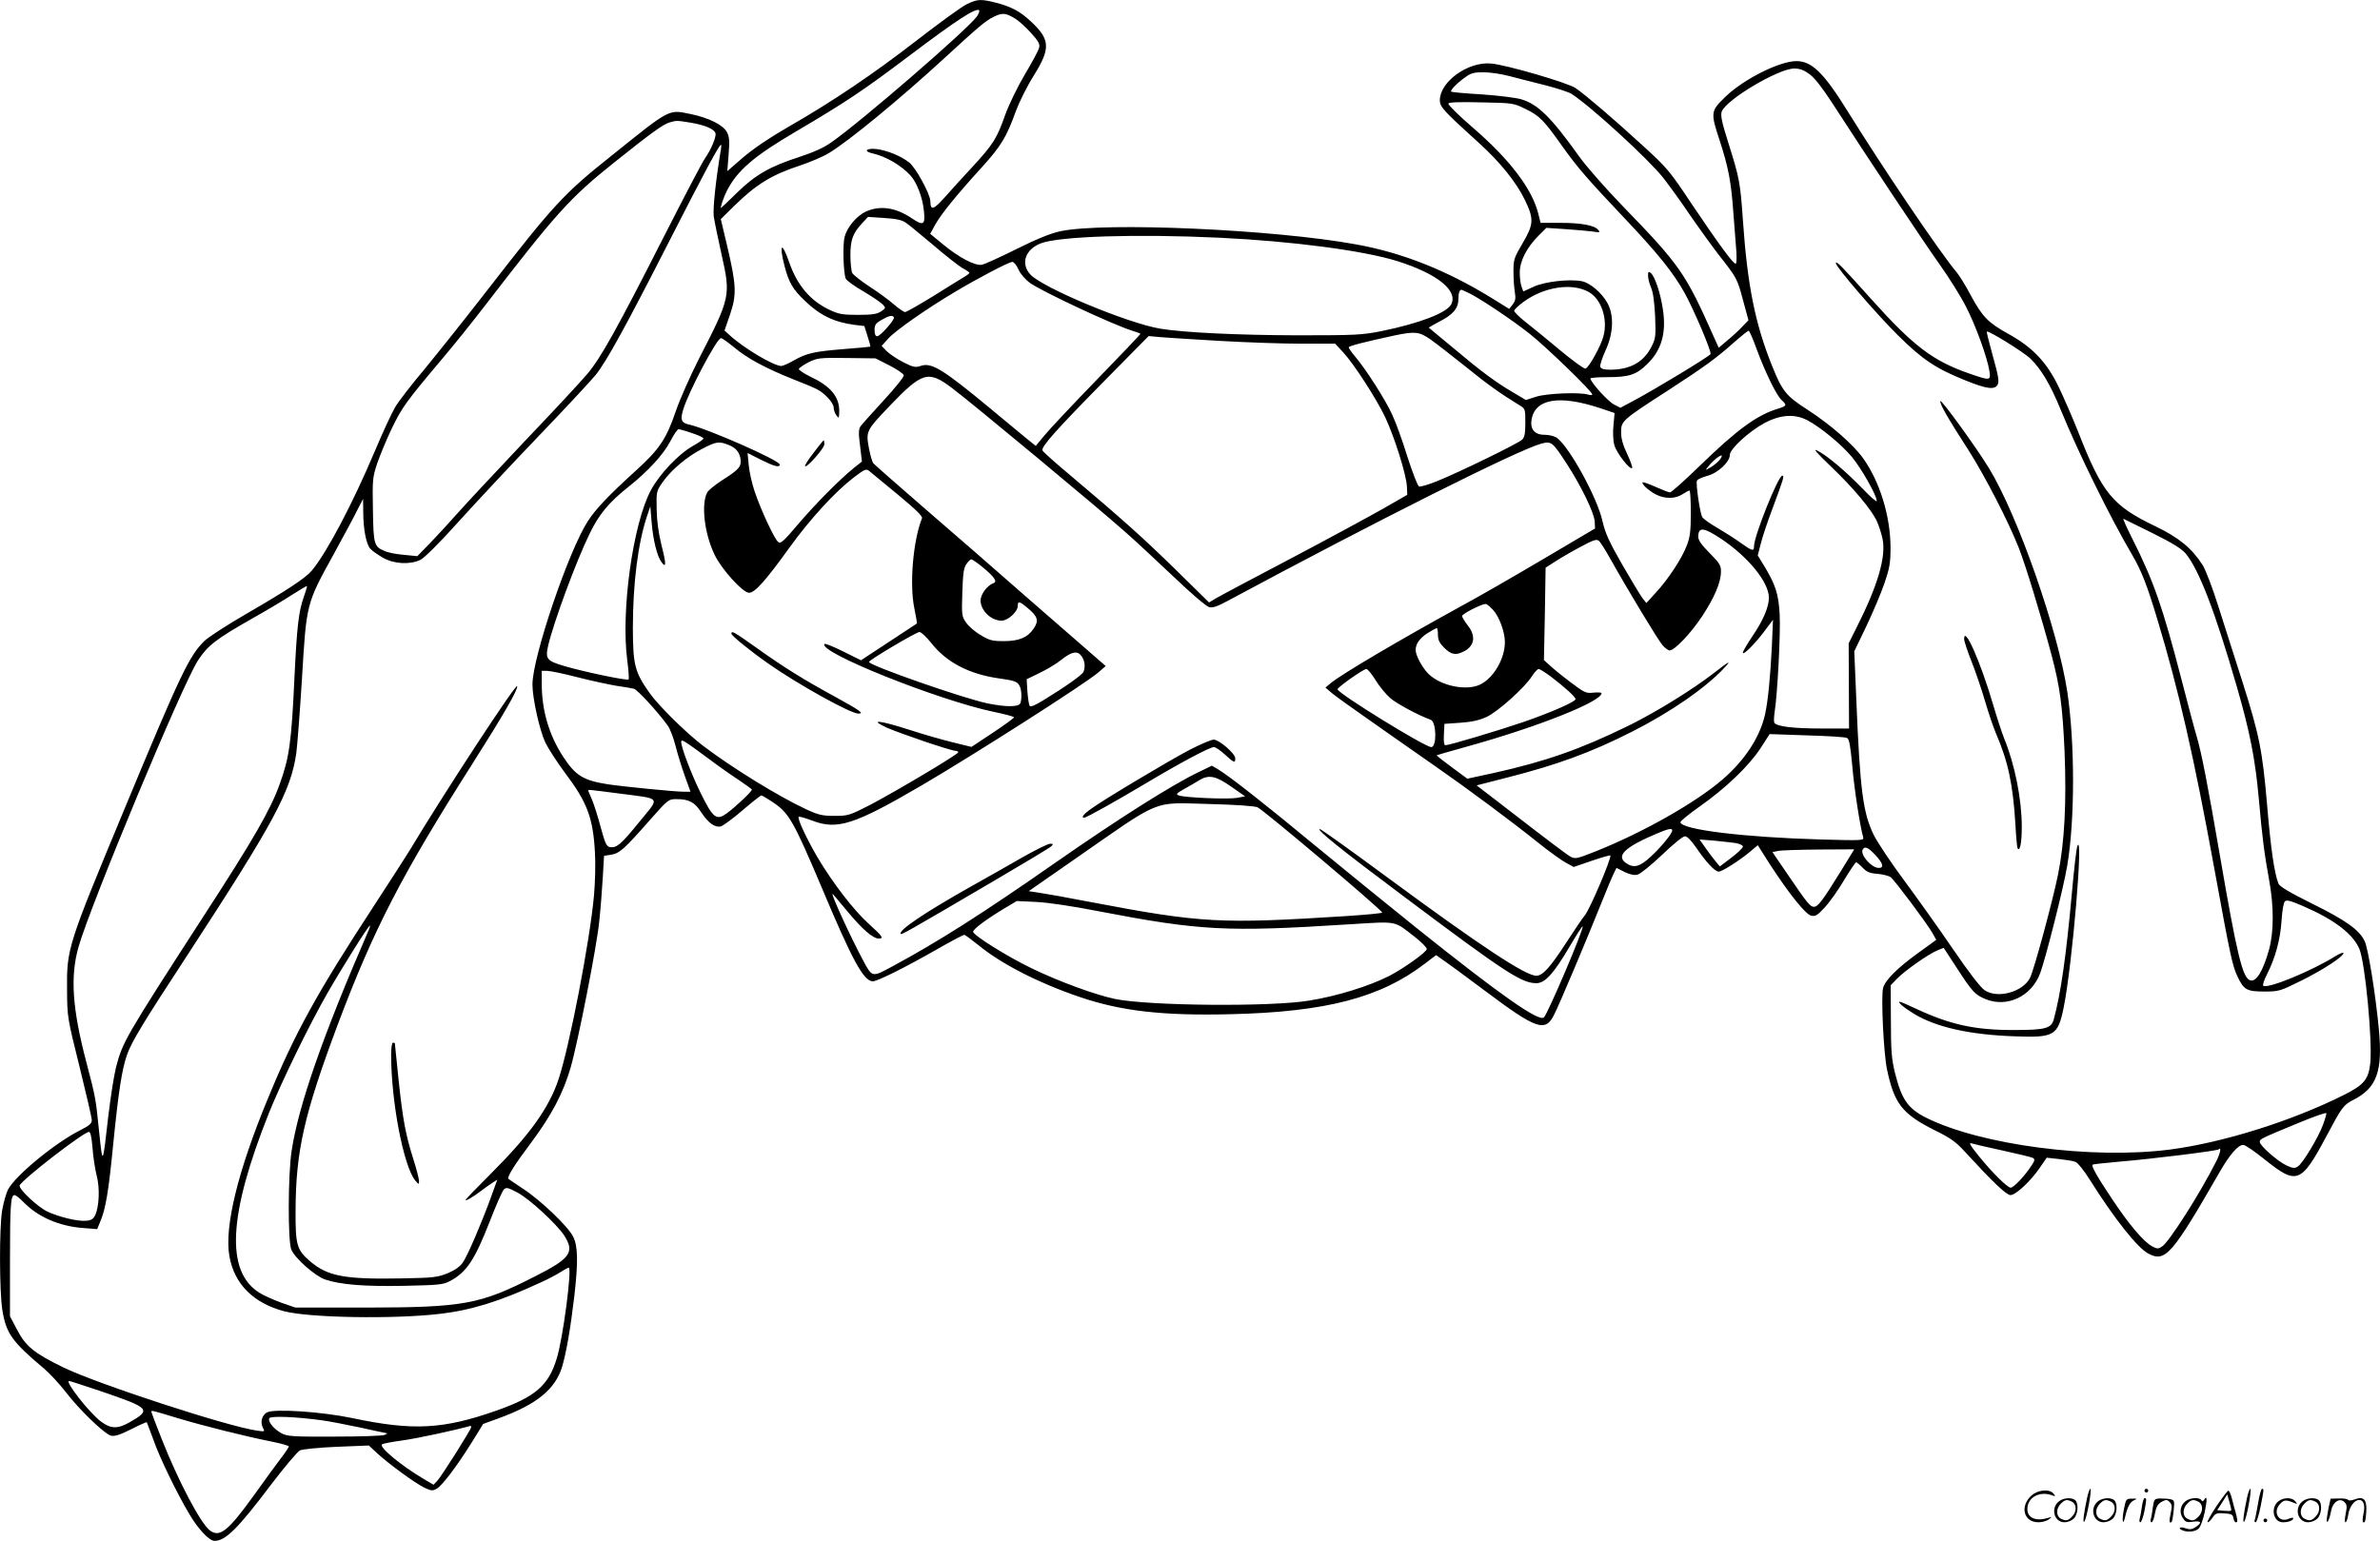 <?xml version="1.0" encoding="UTF-8"?>
<svg xmlns="http://www.w3.org/2000/svg" version="1.0" viewBox="0 0 1280.031 828.873" preserveAspectRatio="xMidYMid meet">
  <g transform="translate(-0.632,828.873) scale(0.1,-0.1)" fill="#000000" stroke="none">
    <path d="M5204 8265 c-27 -13 -146 -100 -264 -191 -237 -184 -457 -332 -694 -468 -98 -56 -186 -116 -242 -163 l-86 -75 7 90 c6 72 4 95 -9 120 -20 38 -97 77 -194 97 -121 25 -107 33 -422 -220 -262 -208 -315 -266 -675 -730 -114 -147 -264 -335 -333 -419 -70 -83 -141 -175 -159 -205 -18 -30 -67 -135 -109 -235 -122 -289 -260 -550 -341 -647 -35 -41 -132 -105 -353 -233 -102 -59 -202 -124 -223 -144 -83 -81 -127 -173 -430 -902 -309 -744 -312 -752 -310 -980 1 -143 2 -148 67 -409 36 -146 66 -275 66 -288 0 -18 -13 -29 -62 -54 -136 -68 -350 -245 -389 -320 -10 -21 -24 -70 -31 -111 -16 -92 -15 -438 1 -536 20 -125 51 -170 224 -315 31 -26 83 -83 116 -125 72 -95 209 -227 244 -236 20 -5 47 4 108 34 45 23 83 40 85 38 1 -2 17 -44 35 -93 33 -96 125 -285 193 -400 48 -82 108 -145 136 -145 59 0 125 65 303 301 73 96 143 179 157 186 14 6 101 15 197 19 l173 7 44 -41 c63 -58 204 -161 253 -185 37 -18 46 -19 67 -7 30 16 110 122 191 252 l60 97 85 31 c205 75 303 156 340 278 23 80 44 201 65 377 21 184 20 269 -6 321 -26 54 -174 196 -271 259 -40 27 -75 50 -77 52 -10 8 32 76 124 198 108 145 171 265 210 400 40 139 142 658 154 786 7 62 15 168 19 234 l7 120 38 6 c45 7 71 30 209 187 97 110 100 112 142 112 68 0 98 -16 133 -70 39 -59 74 -84 106 -77 12 4 65 42 117 87 51 44 97 80 101 80 4 0 36 -19 71 -43 78 -54 106 -104 250 -444 168 -400 229 -513 279 -513 24 0 173 74 348 174 73 42 138 76 143 76 5 0 37 -24 72 -52 124 -103 327 -207 548 -282 222 -76 447 -102 813 -93 513 12 807 89 1046 273 l59 45 42 -30 c24 -16 122 -88 218 -160 280 -210 327 -226 374 -132 28 54 176 405 256 605 28 71 58 142 66 157 l14 29 44 -22 c29 -14 52 -19 70 -14 15 4 74 52 131 106 57 55 112 100 123 100 12 0 33 -21 58 -57 55 -81 103 -133 124 -133 18 0 113 60 172 110 l38 32 66 -104 c101 -155 190 -267 221 -275 23 -5 33 1 73 44 26 28 73 94 104 147 32 53 61 96 65 96 4 0 20 -13 35 -29 22 -23 38 -30 81 -33 30 -3 62 -11 71 -19 23 -19 194 -248 222 -297 l22 -39 -98 -71 c-110 -79 -178 -147 -188 -188 -12 -46 3 -354 21 -438 39 -184 81 -239 256 -327 86 -42 115 -63 164 -117 147 -160 222 -232 244 -232 28 0 108 74 157 146 l38 55 66 -7 c36 -4 75 -10 88 -15 13 -5 47 -47 80 -100 131 -208 255 -364 313 -394 91 -48 127 -6 383 439 54 94 99 146 127 146 10 0 60 -34 111 -75 178 -143 199 -135 338 125 80 151 90 165 141 191 129 65 161 155 139 384 -17 181 -57 432 -76 471 -29 61 -101 112 -283 202 -123 61 -176 93 -181 108 -22 56 -41 189 -60 414 -26 304 -42 383 -134 673 -41 128 -99 311 -130 407 -30 96 -68 195 -84 220 -58 90 -127 147 -256 209 -228 109 -284 178 -411 502 -31 79 -80 191 -108 249 -64 132 -141 212 -270 283 -108 60 -139 91 -202 208 -27 52 -62 107 -76 124 -84 98 -396 559 -588 869 -126 203 -191 266 -273 266 -90 0 -282 -96 -380 -190 -82 -79 -83 -85 -33 -237 47 -144 62 -222 74 -393 6 -80 13 -173 16 -207 2 -35 1 -63 -4 -63 -14 0 -91 106 -230 312 -128 192 -136 202 -279 332 -152 139 -291 258 -352 301 -40 28 -376 126 -455 132 -124 11 -275 -98 -275 -198 0 -35 20 -57 210 -229 116 -105 202 -213 248 -308 49 -102 47 -130 -13 -232 -46 -78 -49 -89 -49 -150 0 -36 3 -85 7 -110 6 -37 4 -49 -11 -69 l-19 -24 -90 56 c-245 151 -483 246 -733 291 -444 81 -1352 121 -1590 71 -52 -11 -124 -40 -235 -95 -88 -44 -172 -82 -186 -85 -36 -9 -125 38 -212 110 l-68 56 27 49 c31 56 109 153 250 308 105 116 133 162 185 306 17 46 59 131 95 188 91 146 89 194 -14 290 -58 55 -107 81 -189 102 -82 21 -101 20 -159 -9z m57 -64 c-50 -70 -625 -568 -785 -679 -39 -28 -96 -53 -169 -77 -160 -52 -236 -95 -336 -192 -46 -46 -86 -83 -87 -83 -5 0 14 58 31 91 56 110 145 187 370 319 275 162 363 221 620 415 247 186 347 251 367 239 4 -3 -1 -18 -11 -33z m206 -13 c17 -10 55 -44 83 -75 42 -46 50 -61 45 -81 -3 -14 -38 -79 -77 -144 -39 -66 -86 -163 -105 -216 -45 -128 -65 -159 -173 -277 -51 -55 -120 -130 -153 -168 -61 -68 -76 -72 -77 -21 0 38 -79 182 -114 209 -47 36 -119 65 -176 72 -54 6 -72 -12 -22 -23 72 -16 153 -63 205 -119 34 -37 65 -118 72 -188 9 -78 -2 -85 -64 -43 -87 59 -171 71 -247 37 -50 -23 -101 -83 -115 -136 -11 -39 -7 -193 6 -225 3 -9 45 -40 94 -68 49 -29 96 -61 106 -72 16 -18 15 -19 -11 -37 -22 -14 -48 -18 -124 -18 -81 0 -103 4 -150 26 -105 49 -176 132 -220 259 -39 113 -55 97 -24 -23 23 -88 44 -125 111 -188 81 -78 158 -114 267 -128 l51 -6 17 -54 c10 -30 17 -56 15 -57 -1 -1 -65 -7 -142 -13 -161 -13 -200 -22 -271 -62 -28 -16 -58 -29 -65 -29 -42 0 -204 97 -280 167 l-26 24 30 87 c36 106 34 156 -16 369 l-34 143 71 70 c119 117 203 169 357 219 53 18 122 47 153 66 106 64 378 287 626 515 186 171 217 197 262 219 46 22 63 21 115 -11z m4271 -298 c27 -19 68 -72 119 -150 201 -311 498 -757 580 -872 50 -70 114 -172 142 -227 53 -102 115 -274 127 -348 8 -53 5 -53 -113 -12 -191 67 -297 147 -521 397 -164 183 -192 211 -192 195 0 -20 217 -272 334 -388 131 -130 204 -179 364 -243 114 -46 156 -51 172 -23 9 18 5 45 -25 152 -20 72 -35 132 -33 134 7 8 194 -108 232 -143 59 -57 109 -139 166 -279 96 -234 265 -577 383 -778 51 -87 81 -164 137 -351 113 -374 196 -736 305 -1335 87 -476 97 -522 125 -583 34 -72 50 -81 144 -81 78 0 85 2 196 57 118 58 230 131 230 150 0 5 -19 -2 -42 -16 -128 -80 -363 -177 -389 -160 -5 3 4 31 20 62 45 89 72 189 78 289 4 57 11 97 19 104 9 8 35 1 96 -26 169 -73 270 -150 304 -232 31 -74 71 -498 58 -616 -10 -85 -34 -114 -139 -167 -283 -142 -650 -257 -938 -295 -418 -54 -1016 24 -1311 171 -99 50 -132 98 -168 241 -18 74 -22 118 -22 280 l-1 192 35 36 c42 43 166 130 215 151 l35 14 73 -112 c81 -125 96 -140 150 -163 117 -49 249 13 296 139 29 78 126 461 145 576 42 244 42 661 1 936 -50 331 -266 950 -422 1205 -67 110 -257 372 -261 360 -5 -14 43 -96 152 -265 86 -135 215 -384 270 -525 37 -94 121 -370 176 -576 45 -170 59 -271 70 -519 11 -274 0 -488 -35 -661 -29 -144 -130 -517 -151 -557 -39 -76 -175 -113 -244 -66 -22 15 -85 96 -170 221 -74 109 -193 275 -263 370 -70 94 -143 204 -162 242 -59 119 -75 240 -95 730 l-11 260 65 135 c35 74 79 178 97 230 28 83 33 108 33 195 -1 168 -57 351 -147 478 -53 74 -175 181 -297 260 -118 76 -138 100 -194 240 -90 224 -132 432 -156 782 -14 201 -19 227 -76 408 -37 116 -45 155 -38 175 23 64 305 232 390 232 30 0 52 -8 82 -30z m-1612 -11 c43 -11 130 -34 192 -49 63 -16 126 -37 140 -46 103 -66 413 -350 493 -451 32 -41 96 -129 141 -196 46 -67 116 -164 155 -215 102 -130 102 -130 134 -249 l29 -107 -33 -34 c-17 -19 -53 -52 -80 -74 l-47 -40 -26 58 c-154 346 -181 385 -494 708 -91 94 -194 212 -229 261 -152 213 -223 283 -314 310 -28 8 -123 20 -211 26 -88 5 -163 12 -165 15 -6 6 29 44 73 75 33 25 49 29 101 29 34 0 97 -9 141 -21z m86 -177 c74 -36 96 -58 196 -199 86 -120 132 -173 341 -394 172 -182 257 -287 317 -395 48 -86 146 -315 140 -330 -4 -11 -294 -187 -414 -251 l-71 -38 -36 19 c-33 18 -125 120 -125 139 0 4 43 7 95 7 111 0 152 13 208 68 79 75 106 168 87 295 -13 89 -43 178 -65 197 -13 10 -15 8 -15 -14 0 -15 7 -43 16 -64 11 -24 18 -77 22 -154 4 -107 3 -120 -19 -163 -42 -84 -115 -125 -224 -125 -32 0 -47 5 -52 15 -3 9 10 48 28 88 42 90 47 186 12 253 -30 56 -94 111 -139 120 -69 13 -198 -2 -258 -29 l-57 -26 -9 25 c-6 14 -10 49 -10 77 0 62 38 135 102 199 l41 41 106 -7 c58 -4 124 -10 146 -13 35 -6 39 -4 27 9 -20 25 -92 38 -205 38 l-105 0 -12 48 c-33 134 -153 292 -351 463 -77 66 -136 125 -133 131 4 7 66 9 178 6 170 -3 173 -4 238 -36z m-4492 -73 c73 -12 126 -33 134 -56 7 -17 -23 -89 -56 -136 -13 -17 -110 -203 -216 -411 -256 -504 -344 -663 -418 -750 -33 -39 -184 -202 -336 -361 -151 -160 -313 -333 -359 -385 -46 -52 -114 -126 -151 -164 l-67 -69 -71 7 c-39 3 -86 12 -103 20 -59 24 -62 33 -65 221 -3 165 -2 175 23 251 15 43 50 129 79 189 54 112 77 144 276 380 56 66 159 194 228 284 382 496 453 575 692 766 199 159 261 204 297 215 38 11 39 11 113 -1z m164 -141 c-29 -174 -44 -321 -39 -363 4 -27 23 -120 42 -205 50 -223 48 -231 -121 -560 -46 -91 -103 -218 -125 -283 -51 -150 -89 -206 -215 -320 -145 -132 -214 -204 -257 -270 -104 -159 -299 -734 -299 -880 0 -75 38 -245 69 -312 16 -33 64 -107 107 -165 118 -156 150 -241 160 -425 4 -61 1 -165 -5 -233 -23 -251 -132 -813 -191 -990 -51 -153 -156 -299 -357 -500 -79 -79 -143 -145 -143 -148 0 -8 42 17 80 46 19 15 48 35 63 45 l28 18 -34 -94 c-48 -133 -125 -313 -151 -351 -15 -22 -41 -41 -81 -58 -55 -22 -76 -25 -245 -28 -310 -6 -402 11 -497 93 -70 60 -78 87 -77 270 1 322 46 519 226 1000 193 513 343 805 725 1405 165 260 245 398 241 418 -4 20 -399 -584 -578 -883 -13 -22 -99 -155 -190 -295 -308 -471 -428 -688 -573 -1041 -161 -388 -235 -690 -207 -847 26 -150 129 -253 295 -297 136 -35 588 -43 835 -14 169 19 327 68 544 169 38 17 86 42 107 56 21 13 41 24 44 24 19 0 -31 -385 -65 -491 -44 -144 -116 -205 -323 -278 -288 -101 -448 -110 -778 -40 -164 34 -418 51 -457 30 -27 -15 -37 -52 -22 -82 12 -22 11 -22 -31 -16 -159 22 -864 253 -1044 341 -157 77 -201 113 -248 204 l-37 70 0 295 c0 302 4 357 24 357 7 0 28 -16 47 -36 78 -81 192 -131 321 -141 l77 -6 16 39 c30 71 45 160 70 416 29 289 47 405 75 484 23 67 86 171 321 530 469 719 559 885 589 1092 5 38 19 216 30 394 25 416 22 405 174 681 52 95 108 199 124 232 l31 60 1 -71 c0 -92 16 -173 38 -197 9 -11 40 -32 67 -48 59 -34 145 -39 202 -12 21 10 103 91 207 207 95 105 291 315 436 466 145 151 280 297 301 323 58 73 160 258 394 717 184 361 269 520 279 520 2 0 2 -10 0 -22z m995 -398 c16 -10 81 -65 147 -120 65 -56 136 -111 156 -123 21 -11 38 -23 38 -26 0 -3 -12 -13 -28 -22 -15 -9 -90 -55 -166 -103 -77 -47 -145 -86 -152 -86 -7 0 -34 19 -61 42 -26 23 -85 66 -130 95 -46 30 -87 63 -93 73 -5 10 -10 53 -10 95 0 84 13 119 64 174 l31 33 88 -6 c65 -4 96 -11 116 -26z m1686 -80 c395 -19 774 -69 957 -126 215 -68 328 -159 289 -233 -25 -46 -172 -102 -373 -143 -105 -21 -137 -23 -453 -23 -328 1 -615 15 -740 36 -176 30 -630 219 -697 291 -54 58 -28 136 57 168 100 38 516 51 960 30z m-1081 -171 c10 -23 36 -53 60 -71 65 -47 452 -228 554 -259 23 -7 42 -14 42 -16 0 -3 -105 -113 -234 -246 -129 -133 -256 -268 -282 -300 l-47 -57 -46 37 c-25 21 -112 92 -192 159 -264 219 -323 255 -382 234 -28 -9 -39 -7 -94 21 -33 17 -73 44 -88 59 l-27 28 37 41 c38 42 205 159 355 248 125 75 293 163 311 163 8 0 23 -18 33 -41z m3067 -121 c68 -38 104 -146 79 -238 -13 -51 -77 -167 -96 -174 -7 -3 -70 43 -141 102 -70 59 -154 127 -186 152 -31 25 -57 50 -57 57 0 6 22 27 49 47 111 82 262 105 352 54z m-638 -9 c64 -33 224 -140 318 -214 86 -67 339 -312 339 -328 0 -4 -10 -5 -22 -1 -44 14 -221 7 -279 -11 l-56 -18 -69 41 c-91 53 -171 112 -323 240 -70 58 -128 106 -130 108 -1 1 24 16 57 33 73 37 102 71 102 121 0 33 6 50 17 50 2 0 23 -10 46 -21z m-3099 -127 c7 -11 -73 -102 -90 -102 -9 0 -14 11 -14 33 0 28 6 37 38 55 40 23 58 27 66 14z m4641 -174 c48 -128 106 -247 134 -272 29 -26 27 -31 -18 -45 -114 -34 -220 -111 -423 -308 -81 -79 -153 -143 -160 -143 -7 0 -42 14 -78 30 -36 16 -67 27 -69 24 -8 -8 34 -46 71 -65 48 -25 105 -24 143 1 17 11 33 20 38 20 4 0 7 -54 7 -120 0 -96 -4 -130 -21 -174 -25 -68 -100 -183 -168 -256 l-50 -55 -20 25 c-11 14 -60 95 -109 180 -72 126 -92 170 -107 235 -28 127 -179 402 -247 450 -13 8 -42 15 -65 15 -54 0 -79 31 -69 85 21 109 150 130 366 59 l80 -27 -6 -66 c-4 -38 -2 -83 5 -107 11 -41 83 -134 95 -123 4 3 -8 37 -26 75 -23 48 -33 84 -33 118 0 60 5 65 250 223 196 127 264 176 363 265 37 32 69 58 73 58 4 0 24 -46 44 -102z m-1754 54 c30 -21 113 -86 186 -144 115 -94 194 -150 296 -212 26 -16 27 -20 27 -91 0 -57 -4 -78 -17 -91 -20 -20 -337 -175 -459 -224 -45 -18 -88 -31 -96 -28 -7 3 -35 75 -62 159 -26 85 -63 187 -82 227 -36 80 -140 242 -197 310 -21 24 -37 48 -37 52 0 8 80 28 250 65 107 22 130 20 191 -23z m-1134 -7 c138 -8 335 -15 436 -15 l184 0 42 -45 c60 -65 177 -246 227 -350 50 -106 115 -312 117 -374 l2 -44 -129 -74 c-72 -41 -297 -163 -500 -270 -204 -107 -386 -204 -404 -215 l-33 -20 -172 169 c-178 175 -305 288 -565 507 -84 70 -156 134 -159 142 -7 20 73 110 341 382 l230 233 66 -6 c36 -3 178 -12 317 -20z m-2612 -35 c70 -59 169 -112 314 -170 57 -22 116 -47 131 -55 43 -22 90 -74 90 -99 0 -12 7 -31 15 -42 13 -18 14 -16 15 24 0 78 -47 134 -158 186 -34 17 -61 35 -59 40 1 6 25 22 52 36 47 23 58 25 205 23 l155 -2 75 -38 c41 -21 76 -45 77 -53 2 -8 -47 -69 -108 -135 -61 -66 -117 -129 -125 -140 -10 -16 -11 -38 -2 -104 l10 -85 -44 -35 c-80 -65 -208 -195 -300 -303 -77 -91 -94 -106 -106 -95 -21 16 -94 174 -127 272 -15 44 -29 109 -32 143 l-6 64 71 -36 c72 -36 102 -44 102 -26 0 22 -388 193 -488 215 -41 9 -48 25 -32 78 27 94 182 387 204 387 6 0 38 -23 71 -50z m1172 -219 c104 -78 789 -647 928 -771 61 -53 181 -166 269 -249 88 -84 170 -154 185 -158 20 -5 44 3 101 34 800 430 1564 813 1685 845 55 15 61 10 137 -107 78 -120 148 -264 151 -311 l2 -38 -281 -166 c-154 -91 -345 -201 -425 -244 -346 -190 -655 -372 -717 -423 l-27 -23 35 -30 c19 -16 114 -84 210 -151 96 -68 249 -174 340 -238 184 -128 414 -299 565 -420 55 -44 119 -90 143 -103 l42 -23 96 33 c53 18 98 31 101 29 9 -10 -111 -292 -137 -322 -10 -11 -56 -79 -102 -150 -85 -131 -125 -175 -159 -175 -58 0 -297 158 -794 524 -198 146 -364 265 -370 265 -23 0 112 -109 460 -369 539 -404 625 -460 704 -460 47 0 93 51 178 195 37 63 69 113 71 110 9 -9 -186 -467 -208 -489 -26 -26 -233 119 -689 484 -168 135 -416 337 -551 448 -252 209 -452 366 -512 402 l-34 20 -70 -34 c-148 -71 -433 -252 -769 -486 -391 -273 -631 -426 -878 -559 -113 -61 -109 -62 -162 38 -65 121 -170 351 -161 351 2 0 38 -43 81 -95 78 -94 136 -145 168 -145 28 0 20 12 -55 80 -81 73 -193 219 -275 357 -59 101 -110 210 -101 218 3 3 36 -7 74 -21 134 -51 226 -21 584 188 290 170 882 548 954 610 l39 34 -109 95 c-59 52 -217 189 -349 304 -132 116 -361 316 -510 444 -148 128 -275 240 -282 248 -6 8 -17 46 -24 84 -16 88 -13 93 111 223 177 185 209 194 337 97z m4602 -174 c72 -39 180 -128 238 -197 51 -62 133 -206 133 -236 0 -8 -34 22 -76 66 -86 89 -191 179 -244 205 -25 13 -3 -12 73 -85 121 -115 221 -235 248 -296 10 -22 24 -64 30 -93 20 -95 -24 -249 -137 -473 l-45 -90 1 -229 1 -229 -153 0 c-150 0 -236 11 -249 31 -3 6 -2 32 2 59 15 97 32 416 27 521 -6 114 -22 163 -88 271 l-30 49 16 62 c8 34 37 121 64 192 59 159 64 175 52 175 -22 0 -152 -325 -152 -379 0 -29 -9 -27 -71 17 -30 22 -87 58 -126 81 -40 23 -77 49 -82 59 -12 23 -35 178 -28 195 2 7 28 18 55 26 57 14 122 75 122 113 0 32 103 126 186 171 87 46 164 51 233 14z m-6001 -68 c34 -11 62 -24 62 -29 0 -4 -26 -23 -57 -40 -78 -44 -179 -151 -226 -238 -97 -182 -162 -651 -127 -916 7 -53 10 -99 7 -102 -7 -8 -231 39 -339 70 -103 30 -110 39 -93 114 31 129 149 449 222 599 50 104 104 169 207 251 105 83 191 176 228 248 18 35 38 64 44 64 5 0 38 -9 72 -21z m200 -65 c41 -16 62 -47 62 -89 0 -30 -17 -47 -102 -101 -37 -24 -72 -53 -78 -64 -34 -64 -15 -225 41 -338 38 -78 151 -202 184 -202 31 0 89 65 215 240 113 157 248 304 349 381 55 42 66 47 80 36 9 -7 78 -65 154 -127 100 -83 136 -118 132 -129 -48 -121 -68 -355 -41 -485 9 -44 15 -80 14 -81 -2 -1 -70 -46 -152 -100 l-149 -98 -95 47 c-52 26 -97 44 -101 41 -41 -42 611 -303 912 -366 59 -12 107 -25 107 -29 0 -4 -51 -41 -114 -83 l-115 -76 -98 24 c-54 13 -163 44 -242 70 -157 50 -213 55 -116 10 66 -30 346 -125 370 -125 8 0 15 -4 15 -8 0 -11 -335 -210 -474 -283 -111 -57 -119 -59 -192 -59 -65 0 -86 5 -151 35 -147 68 -402 225 -558 344 -91 70 -232 209 -283 279 -82 116 -91 151 -92 350 0 244 28 462 77 607 l17 50 7 -87 c8 -94 29 -181 53 -213 26 -36 26 -10 0 91 -16 66 -25 130 -26 194 -2 92 -1 97 30 142 45 66 132 140 214 182 79 41 92 42 146 20z m5331 -74 c-8 -12 -30 -31 -49 -43 -32 -19 -34 -20 -20 -2 38 49 98 88 69 45z m2324 -399 c107 -53 155 -83 178 -109 71 -86 157 -307 275 -715 71 -245 100 -393 119 -607 18 -205 30 -297 56 -439 25 -139 25 -275 -1 -370 -33 -118 -70 -178 -103 -165 -40 15 -70 139 -162 674 -65 378 -98 549 -125 640 -11 36 -47 171 -80 300 -102 393 -149 529 -265 760 -31 62 -53 110 -48 108 4 -2 74 -37 156 -77z m-2318 -32 c146 -98 255 -233 255 -316 0 -49 -32 -124 -89 -207 -28 -42 -51 -81 -51 -88 0 -17 65 47 117 117 l45 60 -6 -140 c-8 -164 -21 -300 -37 -370 -27 -121 -108 -245 -228 -349 -144 -124 -423 -283 -683 -387 -99 -39 -109 -42 -134 -29 -24 14 -103 73 -390 295 l-116 89 164 42 c271 69 451 135 670 246 203 102 399 237 498 344 42 44 26 37 -55 -27 -116 -90 -312 -211 -460 -284 -260 -127 -445 -192 -728 -255 l-139 -30 -84 62 c-46 34 -83 63 -81 64 1 1 78 23 171 49 374 104 716 240 716 285 0 4 -19 5 -43 3 -40 -5 -48 -1 -124 56 -44 33 -94 74 -111 90 l-32 29 5 248 4 249 48 31 c26 17 87 53 136 79 72 39 90 45 102 35 9 -7 38 -54 66 -104 93 -166 251 -427 276 -457 14 -16 31 -29 39 -29 27 0 115 93 175 184 66 100 101 183 101 239 1 34 -7 46 -61 101 -43 43 -61 69 -61 87 0 55 29 52 125 -12z m-3974 -151 c63 -52 81 -78 59 -86 -34 -12 -70 -60 -70 -94 1 -54 57 -108 113 -108 34 0 87 48 87 79 0 29 10 26 57 -14 51 -43 57 -66 29 -107 -32 -48 -78 -68 -161 -68 -62 0 -78 4 -125 33 -30 17 -65 48 -78 67 -23 33 -24 42 -20 161 3 98 7 132 21 152 10 15 22 27 27 27 5 0 33 -19 61 -42z m-3651 -161 c-28 -78 -37 -164 -50 -432 -16 -350 -28 -433 -80 -576 -50 -138 -139 -293 -409 -709 -425 -657 -436 -678 -471 -814 -11 -43 -29 -160 -41 -260 -31 -272 -30 -271 -50 -81 -18 179 -19 181 -68 369 -76 288 -88 463 -42 622 64 225 560 1415 642 1540 51 79 97 115 289 224 80 45 179 104 220 131 41 26 76 47 77 45 2 -1 -6 -28 -17 -59z m6399 -72 c32 -37 61 -117 61 -170 0 -90 -61 -194 -134 -229 -74 -35 -210 -7 -276 57 -34 33 -69 98 -70 129 0 33 22 64 64 91 24 15 46 27 50 27 3 0 6 -16 6 -36 0 -28 8 -44 34 -70 37 -37 62 -42 106 -19 58 30 65 83 20 140 -16 21 -30 43 -30 50 0 12 103 64 126 65 7 0 26 -16 43 -35z m-3025 -174 c81 -104 203 -168 362 -191 86 -12 102 -17 114 -41 11 -20 13 -69 4 -93 -8 -21 -78 -21 -176 -1 -134 28 -639 205 -638 223 1 11 253 160 271 161 9 1 37 -26 63 -58z m810 -73 c17 -24 20 -55 10 -83 -7 -16 -95 -79 -216 -153 -44 -27 -70 -38 -74 -30 -4 6 -9 40 -12 77 l-4 66 68 33 c38 18 92 50 119 72 57 45 87 50 109 18z m1580 -127 c20 -33 56 -77 79 -97 35 -31 156 -95 218 -117 31 -11 34 -147 3 -147 -34 0 -504 290 -504 311 0 11 139 109 155 109 7 0 29 -27 49 -59z m945 17 c73 -56 131 -108 131 -120 0 -14 -130 -71 -280 -123 -138 -47 -399 -125 -420 -125 -7 0 -10 20 -8 58 l3 57 86 6 c60 4 101 13 140 31 60 27 207 159 245 220 14 21 29 38 36 38 6 0 36 -19 67 -42z m-5238 -2 c74 -19 168 -39 209 -46 41 -6 84 -13 95 -16 18 -3 129 -124 183 -199 12 -16 31 -66 42 -110 11 -44 34 -117 50 -162 l30 -83 -38 0 c-47 0 -328 28 -407 40 -133 21 -174 47 -241 150 -76 117 -114 249 -114 391 l0 69 29 0 c16 0 89 -15 162 -34z m6829 -327 c12 -5 18 -40 28 -146 10 -123 43 -335 59 -387 5 -19 -1 -19 -228 -13 -413 12 -744 52 -755 92 -2 6 45 44 103 85 140 98 266 219 328 314 l49 76 201 -7 c110 -3 207 -9 215 -14z m-6119 -114 c53 -40 126 -91 163 -115 36 -24 66 -46 66 -49 0 -10 -88 -93 -133 -126 -57 -42 -75 -29 -142 107 -53 109 -105 246 -105 276 0 17 13 9 151 -93z m2806 -147 l76 -53 -44 -8 c-48 -9 -281 1 -313 13 -17 6 -13 11 30 35 27 15 63 36 79 46 52 32 89 25 172 -33z m-3288 -38 c229 -30 218 -15 106 -152 -99 -122 -121 -141 -158 -136 -18 3 -26 18 -50 107 -15 58 -37 125 -47 149 -11 25 -20 46 -20 48 0 6 -2 6 169 -16z m3431 -74 c37 -18 670 -553 670 -566 0 -4 -87 -12 -192 -19 -676 -43 -779 -38 -1368 74 -129 25 -259 48 -288 52 l-53 8 253 176 c466 324 408 301 713 293 154 -4 249 -11 265 -18z m2230 -124 c0 -17 -57 -87 -113 -139 -60 -57 -94 -66 -135 -37 -57 39 -6 87 168 160 59 25 80 29 80 16z m340 -68 c23 -4 40 -12 40 -19 0 -8 -28 -34 -62 -60 l-62 -47 -24 29 c-13 15 -37 48 -54 72 l-31 44 76 -6 c42 -4 95 -10 117 -13z m752 -64 c42 -45 49 -70 19 -70 -40 0 -103 73 -86 100 11 18 28 11 67 -30z m-188 -92 c-95 -154 -121 -188 -142 -187 -20 0 -35 18 -141 174 l-82 120 28 6 c15 4 114 7 220 8 l192 1 -75 -122z m-3984 -212 c542 -104 687 -111 1332 -70 280 17 247 23 366 -69 34 -27 62 -55 62 -63 0 -16 -123 -104 -202 -145 -111 -56 -282 -109 -433 -133 -208 -34 -861 -28 -1041 9 -106 22 -303 94 -449 165 -131 63 -315 178 -315 197 0 14 73 68 166 124 l69 41 105 -5 c63 -3 199 -23 340 -51z m-3934 -108 c-243 -559 -374 -936 -411 -1178 -20 -127 -21 -487 -2 -533 20 -47 127 -142 182 -161 84 -28 210 -38 424 -34 185 4 210 6 246 25 90 47 134 113 216 323 33 85 67 162 75 170 13 13 21 11 71 -15 66 -34 214 -171 255 -234 56 -89 31 -123 -162 -220 -292 -149 -380 -165 -900 -166 l-385 0 -78 27 c-42 16 -95 39 -116 53 -183 115 -166 420 51 965 69 171 217 475 315 646 81 141 221 364 229 364 2 0 -2 -15 -10 -32z m10514 -1040 c-26 -70 -109 -207 -135 -224 -17 -11 -27 -10 -60 5 -48 22 -145 107 -145 127 0 16 2 17 215 105 77 32 141 54 143 50 1 -5 -7 -33 -18 -63z m-11996 -125 c3 -48 14 -114 22 -147 18 -67 14 -168 -8 -214 -10 -21 -21 -28 -50 -30 -46 -4 -146 21 -208 50 -53 26 -154 121 -148 140 10 29 344 288 373 288 8 0 14 -28 19 -87z m10272 -13 c83 -18 157 -36 164 -40 11 -7 10 -14 -5 -37 -38 -59 -98 -123 -115 -123 -17 0 -101 83 -171 170 -48 59 -56 75 -38 68 8 -3 82 -20 165 -38z m1150 -58 c-87 -173 -253 -433 -291 -458 -21 -14 -26 -14 -53 0 -45 23 -125 117 -217 256 -83 124 -112 177 -104 184 2 2 67 9 144 16 170 14 526 58 534 66 16 16 9 -21 -13 -64z m-11377 -1237 c264 -90 273 -99 156 -166 -66 -38 -103 -37 -157 4 -63 48 -195 217 -170 217 5 0 82 -25 171 -55z m414 -145 c144 -43 360 -97 505 -126 50 -10 92 -22 92 -26 0 -4 -20 -34 -44 -65 -24 -32 -86 -116 -137 -188 -147 -205 -192 -240 -246 -197 -50 41 -168 264 -257 490 -31 78 -56 144 -56 147 0 8 6 7 143 -35z m772 -11 c39 -5 132 -23 207 -39 75 -17 140 -30 145 -31 4 0 -1 -4 -12 -9 -11 -5 -133 -9 -270 -9 -225 -1 -254 1 -285 18 -41 22 -75 64 -65 81 8 13 141 8 280 -11z m805 -38 c0 -12 -158 -262 -182 -288 l-20 -21 -51 30 c-125 74 -248 176 -225 188 7 4 55 13 106 20 70 9 277 53 370 79 1 1 2 -3 2 -8z M10570 4851 c0 -11 18 -66 40 -121 22 -55 55 -153 74 -218 19 -65 45 -140 57 -168 65 -150 92 -274 105 -494 3 -63 9 -119 11 -124 13 -21 23 27 23 115 0 147 -37 335 -95 476 -13 33 -40 116 -60 184 -67 228 -155 427 -155 350z M11178 3735 c-4 -11 -17 -121 -28 -245 -31 -342 -60 -546 -98 -685 -13 -48 -45 -57 -210 -57 -212 -1 -346 28 -534 116 -42 20 -80 36 -84 36 -15 0 22 -32 75 -64 119 -73 302 -114 546 -122 210 -8 229 4 260 153 47 230 109 969 73 868z M2110 2614 c0 -252 67 -600 130 -676 19 -22 19 -22 20 -3 0 12 -13 64 -30 116 -43 137 -57 214 -80 429 -11 105 -20 193 -20 196 0 2 -4 4 -10 4 -6 0 -10 -29 -10 -66z M4382 5853 c-29 -37 -49 -69 -46 -72 10 -10 104 97 104 118 0 12 -2 21 -4 21 -2 0 -26 -30 -54 -67z M6404 4255 c-112 -59 -461 -267 -531 -318 -39 -28 -54 -47 -36 -47 12 0 173 90 337 188 183 109 339 192 361 192 9 0 35 -18 59 -40 49 -45 56 -48 56 -21 0 26 -87 101 -116 101 -13 0 -72 -25 -130 -55z M5509 3679 c-68 -39 -196 -112 -284 -161 -247 -139 -390 -236 -374 -253 5 -5 35 12 499 284 162 95 302 179 310 187 12 12 12 14 -6 14 -11 0 -76 -32 -145 -71z M3940 4880 c0 -11 104 -95 200 -162 160 -112 441 -268 483 -268 33 0 9 17 -126 91 -172 94 -275 158 -422 263 -121 86 -135 94 -135 76z M11231 230 c-18 -85 -24 -135 -15 -127 12 11 43 177 33 177 -4 0 -12 -22 -18 -50z M11540 270 c0 -5 5 -10 10 -10 6 0 10 5 10 10 0 6 -4 10 -10 10 -5 0 -10 -4 -10 -10z M12091 230 c-18 -85 -24 -135 -15 -127 12 11 43 177 33 177 -4 0 -12 -22 -18 -50z M12151 203 c-7 -42 -15 -82 -18 -90 -3 -7 -1 -13 5 -13 5 0 17 37 26 83 19 95 19 97 8 97 -4 0 -14 -34 -21 -77z M10931 243 c-63 -59 -40 -143 38 -143 20 0 46 7 57 16 18 14 18 15 -6 7 -64 -19 -110 0 -110 48 0 61 63 98 130 75 22 -8 23 -7 11 8 -22 27 -85 21 -120 -11z M11926 185 c-31 -47 -52 -85 -46 -85 5 0 17 11 26 25 15 23 23 26 63 23 39 -3 46 -6 49 -25 2 -13 8 -23 13 -23 11 0 11 6 0 50 -6 19 -15 54 -21 78 -6 23 -14 42 -19 42 -4 0 -33 -38 -65 -85z m80 -22 c-2 -3 -20 -3 -40 -1 l-35 3 27 42 27 43 12 -42 c7 -23 11 -43 9 -45z M11083 215 c-50 -35 -31 -115 27 -115 17 0 39 9 50 20 22 22 27 79 8 98 -16 16 -59 15 -85 -3z m68 -5 c25 -14 25 -54 -1 -80 -23 -23 -33 -24 -61 -10 -25 14 -25 54 1 80 23 23 33 24 61 10z M11293 215 c-50 -35 -31 -115 27 -115 17 0 39 9 50 20 22 22 27 79 8 98 -16 16 -59 15 -85 -3z m68 -5 c25 -14 25 -54 -1 -80 -23 -23 -33 -24 -61 -10 -25 14 -25 54 1 80 23 23 33 24 61 10z M11430 173 c-12 -56 -8 -100 5 -48 13 57 26 83 48 93 20 9 19 10 -10 9 -31 0 -33 -2 -43 -54z M11526 183 c-4 -27 -9 -56 -12 -65 -3 -10 -1 -18 4 -18 5 0 14 26 21 57 13 68 13 73 2 73 -5 0 -12 -21 -15 -47z M11585 181 c-3 -25 -8 -54 -11 -63 -3 -10 -1 -18 4 -18 6 0 14 21 18 47 7 36 15 51 36 63 25 13 29 13 43 -1 13 -13 14 -24 6 -60 -9 -41 -8 -59 5 -47 3 3 8 31 11 61 5 53 4 56 -18 61 -13 3 -38 4 -56 4 -29 -1 -32 -4 -38 -47z M11763 215 c-30 -21 -38 -62 -17 -92 14 -22 21 -25 55 -20 45 6 50 -5 14 -29 -20 -13 -31 -14 -55 -6 -30 11 -44 -1 -14 -12 30 -12 71 -6 87 12 9 10 23 49 31 87 14 68 13 93 -3 66 -6 -9 -11 -10 -15 -2 -10 16 -58 14 -83 -4z m68 -5 c25 -14 25 -54 -1 -80 -23 -23 -33 -24 -61 -10 -25 14 -25 54 1 80 23 23 33 24 61 10z M12263 215 c-47 -33 -32 -115 21 -115 31 0 56 10 56 21 0 5 -11 4 -24 -2 -55 -25 -89 38 -45 82 20 20 31 21 74 3 18 -7 18 -6 6 9 -17 21 -59 22 -88 2z M12393 215 c-50 -35 -31 -115 27 -115 17 0 39 9 50 20 22 22 27 79 8 98 -16 16 -59 15 -85 -3z m68 -5 c25 -14 25 -54 -1 -80 -23 -23 -33 -24 -61 -10 -25 14 -25 54 1 80 23 23 33 24 61 10z M12530 178 c-5 -27 -10 -57 -10 -66 1 -27 16 5 24 51 9 47 47 71 72 45 13 -13 14 -24 6 -62 -5 -25 -6 -46 -1 -46 5 0 12 19 15 42 7 43 33 78 59 78 23 0 33 -29 23 -73 -5 -22 -6 -42 -3 -45 10 -11 15 6 18 58 3 64 -15 81 -63 63 -18 -7 -32 -7 -36 -2 -3 5 -25 8 -49 7 l-44 -1 -11 -49z M12180 110 c0 -5 5 -10 10 -10 6 0 10 5 10 10 0 6 -4 10 -10 10 -5 0 -10 -4 -10 -10z"></path>
  </g>
</svg>

